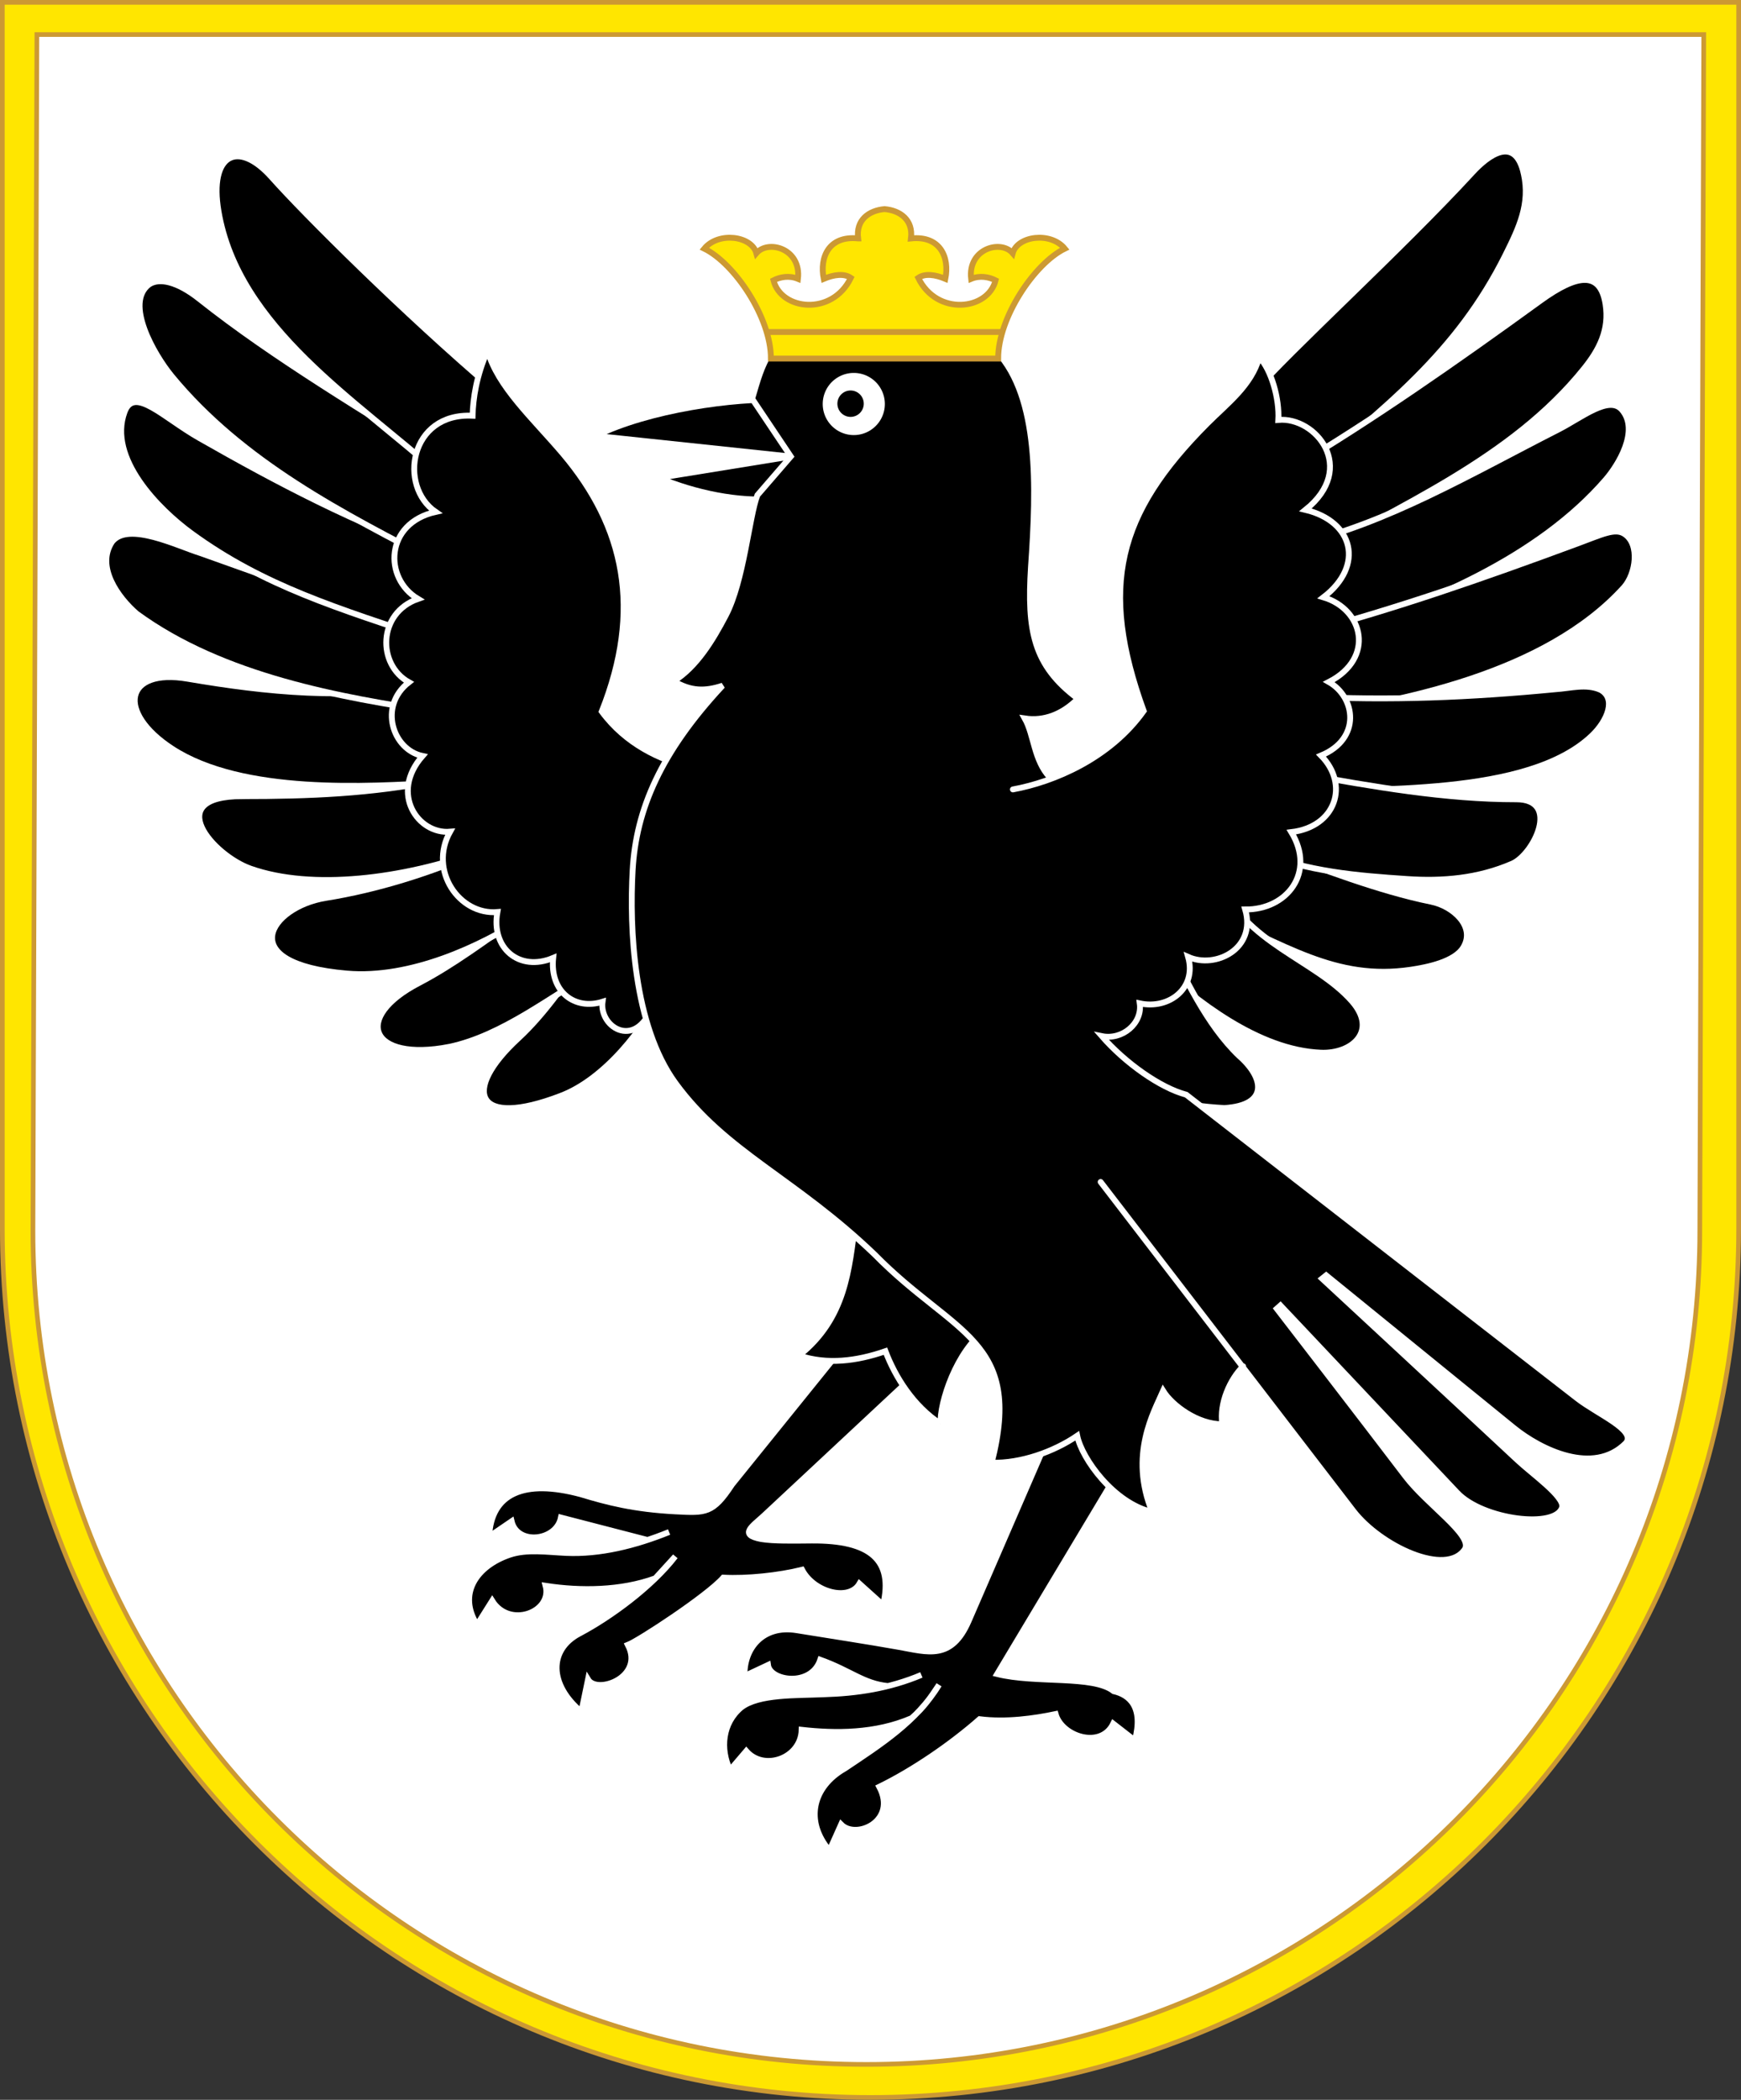 <svg xmlns="http://www.w3.org/2000/svg" height="449.5" width="372.88" version="1.0"><rect width="100%" height="100%" fill="#333333" stroke="none"/><g stroke="#C93"><path d="M.499.5h371.88v262.56c-.01 102.69-83.25 185.94-185.94 185.94S.499 365.75.499 263.06z" fill="#ffe600"/><path fill="#FFF" d="M364.902 7.4h-357l-.846 256.03c0 98.582 79.917 178.5 178.5 178.5s178.5-79.918 178.5-178.5z"/></g><g stroke="#FFF" stroke-width="1.25"><path d="M167.636 85.581c-10.353-.414-28.706 2.13-40.026 7.73l44.647 4.73z" stroke-width="1.254"/><path d="m172.019 97.29-5.886 9.501c-8.074.693-17.223-1.27-25.01-4.492z" stroke-width="1.254"/></g><g stroke="#FFF" stroke-width="1.25"><path d="M326.355 37.184c-1.833-8.3-7.657-3.9-10.939-.335-15.424 16.757-39.162 38.26-46.979 47.344l8.283 19.62c20.228-16.695 35.324-28.403 45.708-49.212 2.951-5.913 5.35-10.974 3.927-17.417z" stroke-width="1.254"/><path d="M329.896 64.377c8.116-5.886 12.879-6.216 13.967.698.88 5.593-1.377 9.822-4.61 13.839-15.503 19.267-39.341 29.202-61.636 41.82l-1.124-20.392c17.431-10.365 35.316-22.85 53.402-35.965z" stroke-width="1.254"/><path d="M333.808 91.92c4.92-2.502 10.84-7.38 13.58-4.184 3.808 4.44-.823 11.866-3.462 14.915-14.326 16.553-37.832 26.892-63.13 34.414l-3.12-20.53c19.072-4.23 37.576-15.178 56.132-24.615z" stroke-width="1.254"/><path d="M337.79 116.37c5.367-1.981 8.13-3.407 10.155-2.053 3.349 2.238 2.406 8.495-.092 11.357-16.895 18.708-48.306 24.637-68.795 27.53l.425-17.67c19.969-5.404 37.371-11.434 58.307-19.163z" stroke-width="1.254"/><path d="M342.715 147.635c3.535 1.841 1.587 6.642-1.748 9.824-13.842 13.21-47.126 10.99-64.567 12.278l3.084-20.664c18.015.987 35.773.194 53.611-1.524 3.46-.232 6.51-1.212 9.62.086zM306.596 193.042c4.61.945 9.456 5.282 6.84 9.72-1.856 3.146-7.813 4.308-11.184 4.814-16.388 2.46-27.092-5.487-44.072-12.644l13.672-13.005c11.58 4.159 23.18 8.745 34.744 11.116z" stroke-width="1.254"/><path d="M324.73 171.106c9.62-.01 3.71 11.792-.828 13.769-7.326 3.192-15.025 3.81-22.517 3.3-10.662-.725-21.277-1.542-31.916-5.86l9.065-16.726c15.537 2.81 31.126 5.533 46.195 5.517zM289.534 214.327c5.602 6.37.056 11.284-6.608 11.023-13.455-.528-26.875-11.206-35.492-19.114l13.724-17.733c5.408 13.413 20.592 16.97 28.377 25.824z" stroke-width="1.254"/><path d="M262.232 237.196c9.613-.594 8.498-6.504 3.142-11.17-7.041-6.732-11.543-16.772-15.696-24.844L221.5 215.29c14.125 14.375 21.53 20.852 40.73 21.906z" stroke-width="1.254"/></g><g stroke="#FFF" stroke-width="1.25"><path d="M120.212 234.548c9.173-3.535 17.747-14.064 22.477-23.875l-17.246-6.452c-4.41 6.465-9.148 13.193-14.447 18.07-12.228 11.258-9.245 19.371 9.216 12.257z" stroke-width="1.254"/><path d="M96.21 224.106c11.487-2.448 21.534-10.711 32.145-16.692l-16.957-11.248c-7.255 5.118-14.304 10.41-21.66 14.252-14.4 7.465-10.446 16.934 6.472 13.687z" stroke-width="1.254"/><path d="M69.693 192.23c-11.742 1.9-20.133 14.054 4.6 16.18 13.624 1.172 28.684-5.847 38.212-12.044l-9.445-14.214c-11.122 4.812-22.162 8.264-33.367 10.078z" stroke-width="1.254"/><path d="M51.913 170.434c-17.425-.004-6.269 12.694 1.742 15.52 13.175 4.647 32.6 2.226 49.17-3.763l-9.334-15.08c-13.973 2.809-27.405 3.327-41.578 3.323z" stroke-width="1.254"/><path d="m93.71 167.555-.296-20.908c-19.595 3.292-36.256 1.534-53.22-1.35-13.488-2.294-15.355 7.126-3.376 14.958 15.159 9.91 42.192 8.119 56.89 7.3z" stroke-width="1.254"/><path d="M24.02 115.95c-3.581 5.363 1.287 11.994 5.25 15.42 18.48 13.515 43.832 17.97 64.21 21.02l-1.365-16.67c-16.437-5.537-32.728-11.495-49.075-17.292-5.026-1.555-15.505-6.82-19.02-2.478z" stroke-width="1.254"/><path d="m92.268 136.913 2.437-18.282c-18.187-6.329-35.335-15.346-52.08-24.902-7.678-4.378-13.9-11.105-15.946-5.55-3.648 9.903 7.294 20.864 14.268 25.962 15.609 11.411 31.664 16.121 51.322 22.775z" stroke-width="1.254"/><path d="M97.983 100.643C78.05 88.079 58.73 76.722 42.708 64.008c-4.744-3.765-8.615-4.596-10.814-3.1-5.22 3.975.996 14.9 4.885 19.624 15.179 18.404 36.557 29.346 57.759 40.258z" stroke-width="1.254"/><path d="M105.819 83.503c-19.514-16.637-40.61-37.674-47.62-45.541-7.274-8.161-13.456-4.896-11.407 7.242 4.206 24.934 29.89 40.651 47.406 56.402l10.024-8.322z" stroke-width="1.254"/></g><g stroke="#FFF" stroke-width="1.25"><path d="M143.302 327.96c-7.273 2.943-14.887 4.801-22.05 4.474-4.148-.187-8.405-.843-12.069.385-7.207 2.447-11.184 8.429-7.015 15.004l3.247-5.148c3.669 5.946 12.927 2.477 11.44-3.202 7.521 1.157 16.159 1.068 23.489-1.605l4.282-4.689c-4.997 6.503-13.947 13.04-20.546 16.512-6.599 3.471-6.524 10.928.432 16.744l1.43-6.909c1.956 3.236 12.099-.497 8.535-7.402 2.388-.937 16.98-10.474 20.437-14.402 5.054.272 11.818-.435 16.874-1.683 2.54 4.876 10.088 6.785 12.289 2.977l5.061 4.553c2.272-9.603-2.688-13.883-15.269-13.79-4.079.033-8.143.124-10.847-.318-4.93-.93-1.87-2.718.707-5.124l39.267-36.641-16.088-7.192-30.11 37.272c-4.127 6.27-5.607 6.099-12.13 5.766-8.882-.464-14.61-1.958-20.235-3.666-12.183-3.281-19.244-.198-19.674 9.068l4.816-3.282c1.213 5.147 9.565 4.246 10.568-.8l18.732 4.85" stroke-width="1.254"/><path stroke-linecap="round" d="M201.448 304.8c-.223-4.494 3.34-15.607 9.837-20.32l-28.075-22.917c-1.38 10.2-2.021 20.583-12.063 28.617 6 1.989 12.3 1.212 18.493-.931 2.058 5.42 5.878 11.656 11.808 15.55z" stroke-width="1.254"/><path d="M190.194 360.93c-5.253-.521-7.913-3.246-14.505-5.626-1.941 5.871-10.741 4.568-11.207 1.122l-5.024 2.357c-.174-5.89 3.917-10.99 11.186-9.807 7.329 1.194 14.765 2.314 21.901 3.583 6.205 1.104 11.226 2.918 14.903-5.527l19.938-45.979 15.112 9.026-28.936 48.275c8.345 2.077 20.597.22 24.961 3.675 3.431.788 6.437 3.418 4.538 10.548l-4.627-3.598c-2.623 5.456-10.99 2.79-12.351-2.054-4.511.948-10.58 1.825-16.28 1.098-6.123 5.39-14.246 10.948-21.483 14.478 3.902 7.353-4.949 11.319-8.174 8.056l-2.498 5.58c-5.27-6.19-3.763-13.566 3.318-17.577 7.522-5.038 15.413-10.045 20.15-17.893-1.608 2.44-3.252 4.873-5.882 7.142-7.745 3.347-16.342 3.298-23.536 2.487-.142 6.112-8.073 8.91-11.865 4.544l-3.478 4.073c-2.157-4.557-1.624-10.067 2.406-13.414 3.73-2.874 11.82-2.545 17.576-2.804 7.211-.208 14.16-1.265 21-4.146" stroke-width="1.254"/><path stroke-linecap="round" d="M147.776 164.305c-6.435-1.699-13.697-4.958-18.897-11.99 8.696-21.823 4.937-39.522-8.327-55.195-6.486-7.63-13.959-14.296-16.13-22.077-2.399 5.428-3.099 10.205-3.208 13.952-13.46-.698-15.967 15.051-7.92 20.588-10.834 2.433-11.2 14.178-3.777 18.62-8.617 3.032-8.774 14.028-1.942 17.845-6.603 5.123-3.461 14.436 2.913 15.782-7.072 8.059-.924 16.796 5.902 16.212-4.653 8.34 1.982 17.89 10.141 17.2-1.402 7.682 4.661 12.88 11.945 9.818-.75 7.243 4.623 11.262 10.572 9.385-.769 5.642 7.66 10.75 11.098-.186 1.865-17.725 5.764-32.23 7.628-49.954z" stroke-width="1.254"/><path stroke-linecap="round" d="m235.732 253.023 54.124 70.418c5.768 7.505 19.921 14.2 23.903 8.16 1.698-2.978-8.096-9.452-12.755-15.576-9.058-11.906-27.553-35.872-27.553-35.872l.79-.707 37.863 40.101c5.517 5.843 21.297 7.755 22.48 3.059.415-2.268-6.353-7.022-9.576-10.03-13.84-12.917-41.858-38.865-41.858-38.865l.882-.706 40.157 32.638c5.724 4.652 17.071 10.282 24.033 3.272 2.305-2.743-6.044-6.164-10.394-9.54l-83.77-65.035c-5.575-1.482-13.06-6.784-18.084-12.538 4.37.9 8.73-2.69 8.138-7.009 6.309 1.359 12.24-3.296 10.355-9.945 5.91 2.623 14.667-1.788 12.223-10.158 8.92.085 15.165-7.893 9.883-16.56 9.563-1.14 12.458-10.198 6.361-16.391 8.695-3.619 7.385-12.494 1.676-15.748 9.926-5.097 7.43-15.557-1.162-18.13 8.898-6.84 6.373-16.276-3.852-18.711 11.23-9.015 2.15-19.976-5.806-19.258.258-4.518-1.518-10.772-4.077-13.41-1.721 6.098-6.858 9.875-11.192 14.226-19.183 19.263-23.23 34.873-13.57 61.486-7.248 10.167-19.233 15.19-28.013 16.798m7.904-2.576c-3.447-3.702-3.34-9.03-5.358-12.619 4.126.62 8.052-.881 11.377-4.223-9.586-7.148-10.897-14.6-10.053-28.196 1.22-17.353 1.736-36.185-7.234-46.011h-48.642c-1.95 3.337-2.558 5.636-3.84 9.993l8.281 12.362-7.162 8.283c-1.783 4.675-2.894 18.333-6.76 25.73-2.825 5.405-6.266 11.019-11.141 14.079 3.636 2.166 6.652 2.216 10.455.964-13.245 14.218-18.544 26.543-19.266 39.476-.693 12.412.124 33.198 9.163 45.582 10.853 14.87 25.53 20.273 42.687 36.73 16.956 17.267 31.832 18.136 25.046 44.552 6.286.171 13.329-2.367 18.314-5.764.999 4.867 7.815 14.42 16.068 16.325-5.022-12.218.373-21.426 2.338-25.94 1.954 3.147 7.426 7.193 12.684 7.145-.7-4.47 1.668-9.671 4.454-12.404" stroke-width="1.254"/></g><path d="M189.512 86.484a6.652 6.652 0 1 1-13.304 0 6.652 6.652 0 1 1 13.304 0z" fill="#FFF"/><path d="M184.996 86.417a2.824 2.824 0 1 1-5.648 0 2.824 2.824 0 1 1 5.648 0z"/><g stroke="#C93" stroke-width="1.25"><path fill="#ffe600" d="M183.785 51.043c-6.284-.66-8.291 4.054-7.362 8.649 2.209-.932 4.399-1.19 5.802-.211-4.005 8.232-14.941 6.956-16.563.527 1.423-.718 3.328-1.1 5.238-.316.747-6.454-6.342-8.478-8.907-5.492-1.012-3.713-8.114-4.67-11.152-.977 6.517 3.192 14.285 14.815 14.27 23.526h48.67c-.014-8.711 7.754-20.333 14.27-23.526-3.038-3.692-10.14-2.736-11.151.977-2.565-2.986-9.654-.962-8.907 5.492 1.91-.784 3.815-.401 5.238.316-1.622 6.43-12.558 7.705-16.563-.527 1.403-.98 3.593-.72 5.802.21.929-4.594-1.079-9.308-7.362-8.648.494-3.976-2.306-5.99-5.661-6.283-3.355.294-6.155 2.307-5.661 6.283z" stroke-width="1.254"/><path fill="none" d="M214.698 71.077h-50.495" stroke-width="1.254"/></g></svg>